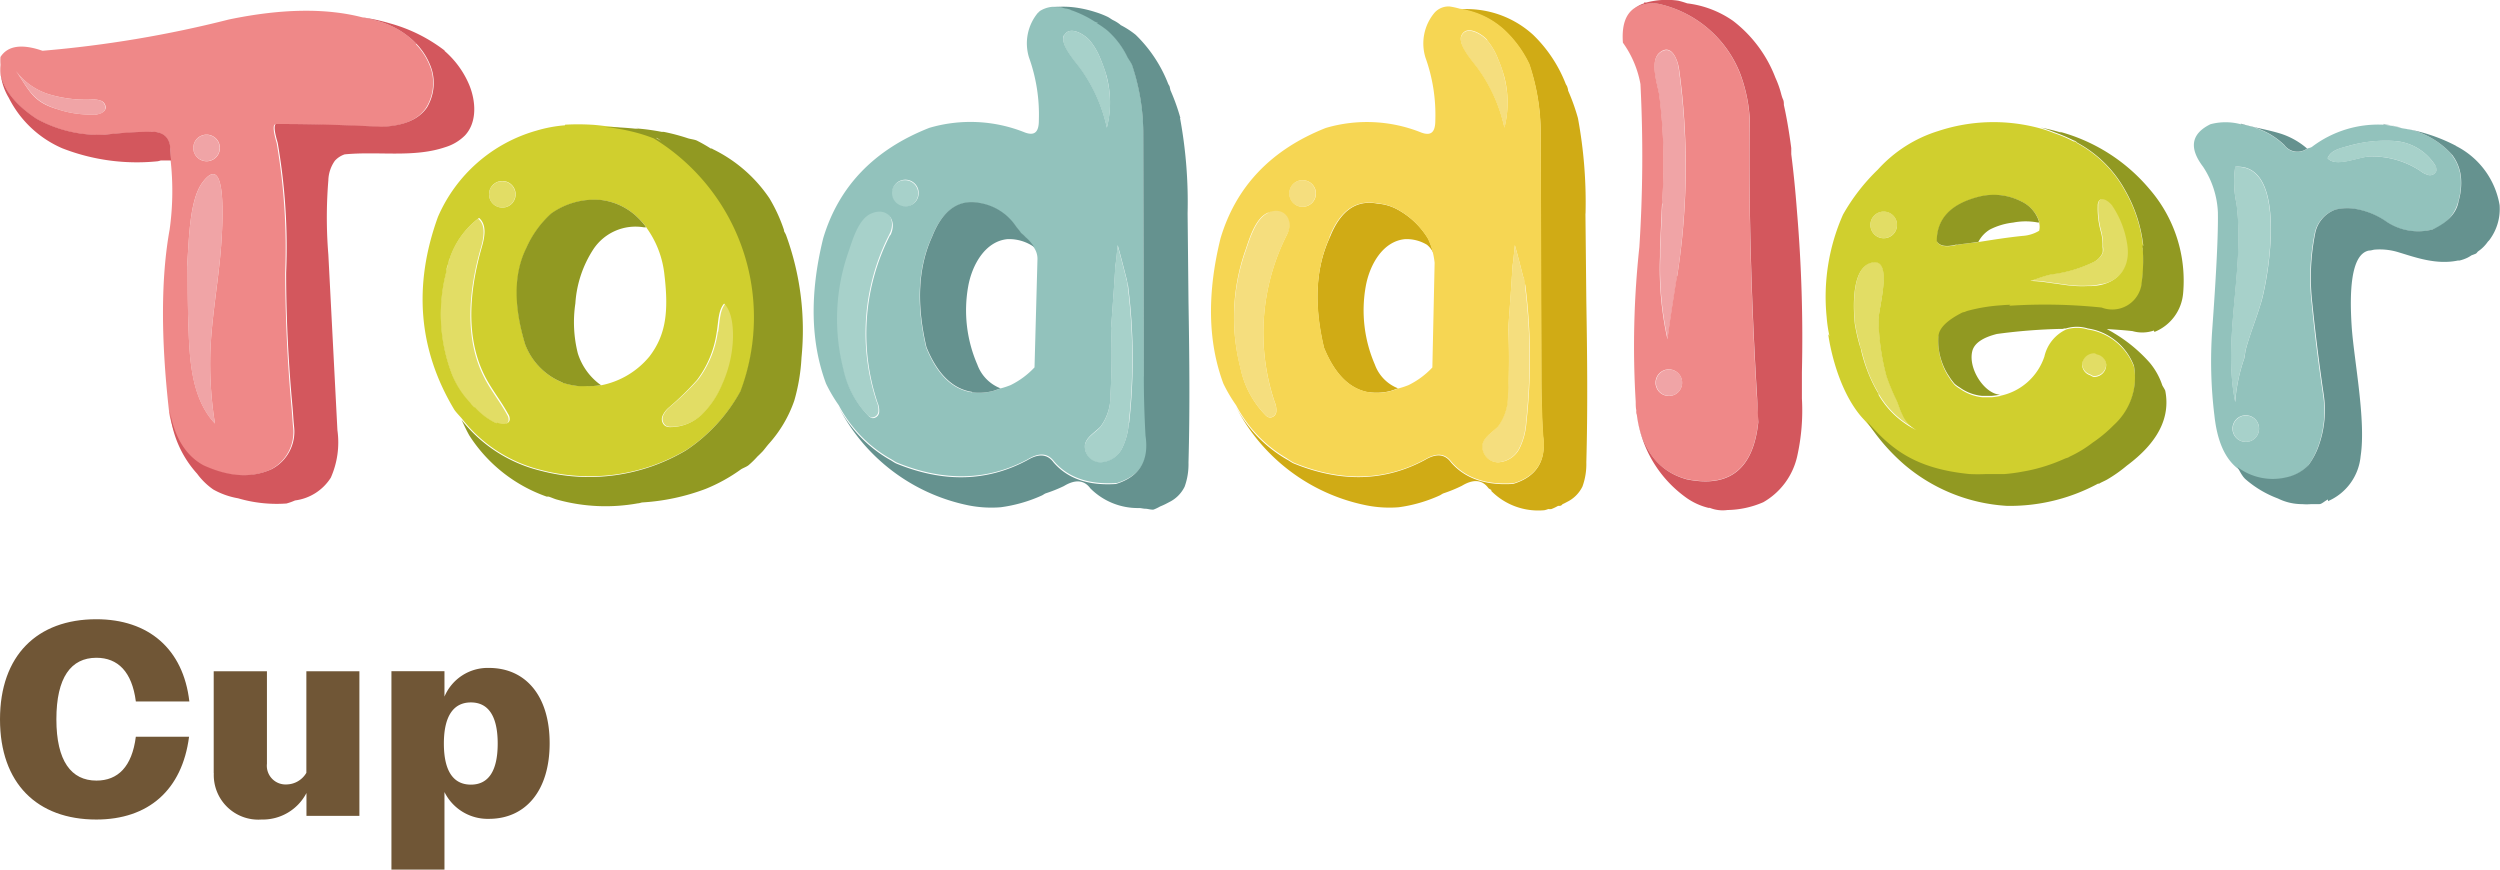 <svg viewBox="0 0 253.62 88.22" xmlns="http://www.w3.org/2000/svg" id="cup"><defs><style>.cls-1{fill:none;}.cls-2{fill:#f0a4a6;}.cls-3{fill:#a7d1ca;}.cls-4{fill:#f5de7e;}.cls-5{fill:#d0ab15;}.cls-6{fill:#f6d653;}.cls-7{fill:#92c2bc;}.cls-8{fill:#e2dd65;}.cls-9{fill:#ef8888;}.cls-10{fill:#d0cf2e;}.cls-11{fill:#919922;}.cls-12{fill:#65928f;}.cls-13{fill:#d3575d;}.cls-14{fill:#705636;}</style></defs><title>Toddler_Cup (1)</title><path transform="translate(-45.69 -28.72)" d="M245.8,64.43c-.42,1.78,1.22,4.24,2.73,4.39a6,6,0,0,0,4.57-4,4,4,0,0,1,2.2-2.74l-.37,0,.22,0c-.19,0-.38,0-.57,0a58,58,0,0,0-6.29.51c-1.07.26-2.26.76-2.5,1.76Z" class="cls-1"></path><path transform="translate(-45.69 -28.72)" d="M249.92,51.3a6.87,6.87,0,0,0-2.35.7,3.15,3.15,0,0,0-1.18,1.25c1.49-.23,3-.46,4.46-.62a3.76,3.76,0,0,0,1.67-.52,1.67,1.67,0,0,0,0-.8.1.1,0,0,1-.07,0,6.21,6.21,0,0,0-2.54,0Z" class="cls-1"></path><polygon points="200.17 24.61 200.18 24.61 200.17 24.6 200.17 24.61" class="cls-1"></polygon><path transform="translate(-45.69 -28.72)" d="M91,55.8c0,.13,0,.26-.05.39.08-.3.12-.6.22-.89C91.13,55.47,91.06,55.63,91,55.8Z" class="cls-1"></path><path transform="translate(-45.69 -28.72)" d="M105.91,54a11.37,11.37,0,0,0-1.83,5.55,12.72,12.72,0,0,0,.25,5.07,6.22,6.22,0,0,0,2.34,3.22,8.51,8.51,0,0,0,4.91-2.92c1.68-2.19,2-4.54,1.52-8.34a9.87,9.87,0,0,0-1.81-4.72l-.23,0A5.17,5.17,0,0,0,105.93,54Z" class="cls-1"></path><path transform="translate(-45.69 -28.72)" d="M143.91,57.78a13.83,13.83,0,0,0,.93,7.93,4.1,4.1,0,0,0,2.36,2.41,8.48,8.48,0,0,0,1-.33A8.19,8.19,0,0,0,150.63,66l.29-11.06a2,2,0,0,0-.37-1.16,4.45,4.45,0,0,0-2.69-.8c-2.22.2-3.57,2.6-4,4.8Z" class="cls-1"></path><path transform="translate(-45.69 -28.72)" d="M188.2,53c-2.22.2-3.57,2.6-4,4.8a13.83,13.83,0,0,0,.93,7.93,4.1,4.1,0,0,0,2.36,2.41,8.48,8.48,0,0,0,1-.33A8.19,8.19,0,0,0,191,66l.28-10.61a8,8,0,0,0-.17-1,2.42,2.42,0,0,0-.66-.86A4,4,0,0,0,188.2,53Z" class="cls-1"></path><path transform="translate(-45.69 -28.72)" d="M55.91,38.93a2.53,2.53,0,0,0-.95-.11,12.8,12.8,0,0,1-4.22-.51,6.67,6.67,0,0,1-3.44-2.4C48.65,37.84,49,39,51.5,39.79a10.43,10.43,0,0,0,3.87.54c.44,0,1-.22,1-.66a.76.76,0,0,0-.5-.75Z" class="cls-2"></path><circle r="1.34" cy="38.82" cx="169.32" class="cls-2"></circle><path transform="translate(-45.69 -28.72)" d="M66.25,47.21C64.9,49,64.86,53,64.67,55.76c0,2.24.08,4.48.16,6.72.11,3.41.48,6.89,2.67,9.22A38.07,38.07,0,0,1,67.05,64c.18-3.7.9-7.35,1.12-11C68.25,51.64,68.77,43.88,66.25,47.21Z" class="cls-2"></path><circle r="1.34" cy="15.01" cx="20.95" class="cls-2"></circle><path transform="translate(-45.69 -28.72)" d="M214.33,49.36c-.08,1.58-.14,3.13-.21,4.69,0,.25,0,.49,0,.74a33.28,33.28,0,0,0,.76,8.34c.27-2.12.62-4.24.95-6.35A72.22,72.22,0,0,0,216,35.71c-.15-1.08-.81-2.6-2-1.57-1,.89-.14,3.24,0,4.27a54.15,54.15,0,0,1,.28,11Z" class="cls-2"></path><circle r="1.34" cy="43.49" cx="227.84" class="cls-3"></circle><path transform="translate(-45.69 -28.72)" d="M272.44,45.65a10.72,10.72,0,0,0,.13,3.74c.85,6.67-1.45,13.64-.13,20.13a17.63,17.63,0,0,1,.92-4.44c.07-.33.09-.67.18-1,.44-1.57,1.06-3.09,1.52-4.65.76-2.61,2.74-14.16-2.63-13.77Z" class="cls-3"></path><path transform="translate(-45.69 -28.72)" d="M292.69,45.42a5.33,5.33,0,0,0-4-2.39,13.22,13.22,0,0,0-4.79.51c-.83.2-1.74.43-2.08,1.23.86,1,3.17-.16,4.38-.18a8.82,8.82,0,0,1,5,1.45,2.31,2.31,0,0,0,.87.44.69.69,0,0,0,.79-.42.83.83,0,0,0-.16-.64Z" class="cls-3"></path><path transform="translate(-45.69 -28.72)" d="M134,50.31c-1.29.55-1.91,2.73-2.32,3.91a20.43,20.43,0,0,0-.52,11.84,9.6,9.6,0,0,0,2.53,4.75.88.88,0,0,0,.43.26.67.67,0,0,0,.68-.59,2,2,0,0,0-.17-1,22,22,0,0,1,1.29-17c.77-1.48-.24-3-1.92-2.24Z" class="cls-3"></path><path transform="translate(-45.69 -28.72)" d="M157.91,36.3a12.38,12.38,0,0,0-.57-1.58,6.64,6.64,0,0,0-1.11-1.91c-.55-.61-2.07-1.55-2.6-.47-.46.92,1.21,2.74,1.67,3.38a16.11,16.11,0,0,1,2.68,6,10.3,10.3,0,0,0-.07-5.37Z" class="cls-3"></path><path transform="translate(-45.69 -28.72)" d="M137.5,47a1.35,1.35,0,1,0,1.34,1.35A1.34,1.34,0,0,0,137.5,47Z" class="cls-3"></path><path transform="translate(-45.69 -28.72)" d="M160,57a1,1,0,0,1-.09-.18c-.27-1.07-.54-2.13-.84-3.19-.08.71-.13,1.41-.24,2.12-.12,2.08-.28,4.17-.43,6.25a68.06,68.06,0,0,1-.07,6.85,5.14,5.14,0,0,1-1,3.18c-.54.61-1.38,1-1.58,1.81a1.61,1.61,0,0,0,1.55,1.82,2.58,2.58,0,0,0,2.2-1.4,6.76,6.76,0,0,0,.7-2.63,59.1,59.1,0,0,0-.11-13.94c0-.23-.09-.46-.13-.69Z" class="cls-3"></path><path transform="translate(-45.69 -28.72)" d="M174.36,50.31c-1.29.55-1.91,2.73-2.32,3.91a20.43,20.43,0,0,0-.52,11.84,9.6,9.6,0,0,0,2.53,4.75.88.88,0,0,0,.43.26.67.67,0,0,0,.68-.59,2,2,0,0,0-.17-1,22,22,0,0,1,1.29-17c.77-1.48-.24-3-1.92-2.24Z" class="cls-4"></path><path transform="translate(-45.69 -28.72)" d="M177.83,47a1.35,1.35,0,1,0,1.34,1.35A1.34,1.34,0,0,0,177.83,47Z" class="cls-4"></path><path transform="translate(-45.69 -28.72)" d="M198.24,36.3a12.38,12.38,0,0,0-.57-1.58,6.64,6.64,0,0,0-1.11-1.91c-.55-.61-2.07-1.55-2.6-.47-.46.92,1.21,2.74,1.67,3.38a16.11,16.11,0,0,1,2.68,6,10.3,10.3,0,0,0-.07-5.37Z" class="cls-4"></path><path transform="translate(-45.69 -28.72)" d="M200.43,57.65c0-.23-.09-.46-.13-.69a1,1,0,0,1-.09-.18c-.27-1.07-.54-2.13-.84-3.19-.08.71-.13,1.41-.24,2.12-.12,2.08-.28,4.17-.43,6.25a68.06,68.06,0,0,1-.07,6.85,5.14,5.14,0,0,1-1,3.18c-.54.61-1.38,1-1.58,1.81a1.61,1.61,0,0,0,1.55,1.82,2.58,2.58,0,0,0,2.2-1.4,6.76,6.76,0,0,0,.7-2.63,59.1,59.1,0,0,0-.11-13.94Z" class="cls-4"></path><path transform="translate(-45.69 -28.72)" d="M206.54,50.41a46.94,46.94,0,0,0-.77-9.7,20.68,20.68,0,0,0-1-2.8c0-.15-.06-.3-.11-.45l-.12-.2a14,14,0,0,0-3.31-5,10,10,0,0,0-7.48-2.59,8.34,8.34,0,0,1,4.69,2.27,11.39,11.39,0,0,1,2.39,3.33,21.85,21.85,0,0,1,1.15,7l.06,24.71q0,2.88.17,5.93.57,3.8-3,4.9-4.2.28-6.33-2.19c-.62-.85-1.5-.92-2.65-.23q-6.1,3.28-13.29.35c-.25-.11-.45-.28-.69-.4a13.43,13.43,0,0,1-5.21-5.42A19.1,19.1,0,0,0,184.38,80a11.93,11.93,0,0,0,3.21.18A14.83,14.83,0,0,0,191.7,79c.15-.06.27-.17.42-.23A14.56,14.56,0,0,0,194,78c1.16-.7,2.06-.62,2.68.23.1.11.26.15.36.25h-.11a6.71,6.71,0,0,0,5.44,2,2.52,2.52,0,0,0,.39-.12,1.09,1.09,0,0,0,.32,0,4.6,4.6,0,0,0,.67-.32l.09,0c.09,0,.2,0,.29-.09s.07-.08.11-.1a2.24,2.24,0,0,0,.27-.13.6.6,0,0,0,.11-.06,3.4,3.4,0,0,0,1.61-1.59,6.68,6.68,0,0,0,.39-2.44c.15-5.45.09-10.9,0-16.35l-.09-8.92Z" class="cls-5"></path><path transform="translate(-45.69 -28.72)" d="M184.61,68.52a5.72,5.72,0,0,0,2-.1c.29-.06.62-.21.92-.3a4.07,4.07,0,0,1-2.36-2.41,13.82,13.82,0,0,1-.93-7.93c.39-2.2,1.74-4.6,4-4.8a4,4,0,0,1,2.21.57,2.39,2.39,0,0,1,.66.86,8.36,8.36,0,0,0-.52-1.45,8.24,8.24,0,0,0-3.15-3,5,5,0,0,0-2-.58h0q-3.22-.63-4.83,3.4Q178.43,57.43,180,64q1.67,4.09,4.64,4.54Z" class="cls-5"></path><path transform="translate(-45.69 -28.72)" d="M176.29,75.27c.24.12.44.29.69.4q7.19,2.94,13.29-.35c1.15-.69,2-.62,2.65.23q2.13,2.48,6.33,2.19c2.38-.73,3.37-2.36,3-4.9q-.17-3-.17-5.93L202,42.2a22.13,22.13,0,0,0-1.15-7,11.52,11.52,0,0,0-2.39-3.33,8.43,8.43,0,0,0-4.69-2.27,8,8,0,0,0-1-.22,1.9,1.9,0,0,0-1.55.63,4.85,4.85,0,0,0-.92,4.55,17.18,17.18,0,0,1,1,6.39c0,1.19-.44,1.59-1.44,1.21a14.79,14.79,0,0,0-9.67-.46Q171.87,45,169.51,52.9q-2.07,8.41.29,14.74a15.57,15.57,0,0,0,1.29,2.19,13.43,13.43,0,0,0,5.21,5.42Zm22.84-19.56c.11-.7.16-1.41.24-2.12.3,1.06.57,2.12.84,3.19a1,1,0,0,0,.09.18c0,.23.09.46.13.69a59.1,59.1,0,0,1,.11,13.94,7,7,0,0,1-.7,2.63,2.58,2.58,0,0,1-2.2,1.4,1.61,1.61,0,0,1-1.55-1.82c.19-.79,1-1.2,1.58-1.81a5.14,5.14,0,0,0,1-3.18A68,68,0,0,0,198.7,62c.15-2.08.31-4.17.43-6.25Zm-2.57-22.9a6.64,6.64,0,0,1,1.11,1.91,14.89,14.89,0,0,1,.57,1.58,10.3,10.3,0,0,1,.07,5.37,16,16,0,0,0-2.68-6c-.46-.64-2.13-2.46-1.67-3.38.54-1.08,2.06-.14,2.6.47Zm-16,19.94q1.6-4,4.83-3.4h0a5,5,0,0,1,2,.58,8.17,8.17,0,0,1,3.15,3,7.61,7.61,0,0,1,.52,1.45,8,8,0,0,1,.17,1L191,66a8.36,8.36,0,0,1-2.42,1.79,7.89,7.89,0,0,1-1,.33c-.31.1-.63.24-.92.3a5.72,5.72,0,0,1-2,.1c-2-.3-3.52-1.8-4.64-4.54q-1.56-6.57.58-11.23ZM177.83,47a1.35,1.35,0,1,1-1.34,1.35A1.34,1.34,0,0,1,177.83,47ZM172,54.21c.41-1.18,1-3.36,2.32-3.91,1.68-.72,2.69.76,1.92,2.24A22,22,0,0,0,175,69.49a2.06,2.06,0,0,1,.17,1,.66.66,0,0,1-.68.59.84.84,0,0,1-.43-.26A9.6,9.6,0,0,1,171.52,66,20.51,20.51,0,0,1,172,54.2Z" class="cls-6"></path><path transform="translate(-45.69 -28.72)" d="M294.43,44.41a8.3,8.3,0,0,0-4.38-2.57s-.05,0-.08,0c-.23-.07-.45-.07-.68-.13a10.59,10.59,0,0,0-1.82-.34,11.1,11.1,0,0,0-7.17,2.2c-.2.17-.38.14-.57.24a1.64,1.64,0,0,1-2.31-.36,7.56,7.56,0,0,0-3.05-1.79,7.83,7.83,0,0,0-1.37-.34,6,6,0,0,0-3.06,0q-2.94,1.44-.75,4.32a9.1,9.1,0,0,1,1.5,4.61q.06,3.22-.58,12a45.37,45.37,0,0,0,.23,8.64c.27,2.47,1,4.23,2.26,5.28a5.91,5.91,0,0,0,4.94,1.06,4.27,4.27,0,0,0,2.3-1.27,7.45,7.45,0,0,0,1-1.88,10.59,10.59,0,0,0,.52-5.32c-.46-3.07-.85-6.14-1.15-9.22a22.63,22.63,0,0,1,.29-7.08A3.21,3.21,0,0,1,282.6,50a5.09,5.09,0,0,1,2.06-.06,7.55,7.55,0,0,1,3.17,1.33,5.8,5.8,0,0,0,4.6.75,4.07,4.07,0,0,0,2.65-2.88,6.45,6.45,0,0,0,.26-2.11,4.38,4.38,0,0,0-.93-2.6Zm-20.9,29.14a1.35,1.35,0,1,1,1.34-1.35A1.34,1.34,0,0,1,273.53,73.55Zm1.54-14.13c-.46,1.57-1.09,3.08-1.52,4.65-.09.33-.11.67-.18,1a17.2,17.2,0,0,0-.92,4.44c-1.32-6.49,1-13.46.13-20.13a10.26,10.26,0,0,1-.13-3.74c5.37-.39,3.39,11.16,2.63,13.77Zm17-12.94a2.31,2.31,0,0,1-.87-.44,8.94,8.94,0,0,0-5-1.45c-1.21,0-3.52,1.17-4.38.18.34-.81,1.24-1,2.08-1.23a13.68,13.68,0,0,1,4.79-.51,5.33,5.33,0,0,1,4,2.39.92.92,0,0,1,.16.64.69.69,0,0,1-.79.42Z" class="cls-7"></path><path transform="translate(-45.69 -28.72)" d="M161.74,66.92l-.06-24.71a22.13,22.13,0,0,0-1.15-7,7.83,7.83,0,0,0-.45-.75,8.85,8.85,0,0,0-2-2.68A11.39,11.39,0,0,0,157,31h.15c-.11-.07-.25-.1-.36-.16a11.3,11.3,0,0,0-2.56-1.21l-.07,0a5.1,5.1,0,0,0-1.45-.22l-.13,0s-.06,0-.08,0h-.05a2.86,2.86,0,0,0-1.39.51l.06,0s0,0,0,0l.06,0A.54.54,0,0,0,151,30a4.85,4.85,0,0,0-.92,4.55,17.18,17.18,0,0,1,1,6.39c0,1.19-.44,1.59-1.44,1.21a14.79,14.79,0,0,0-9.67-.46Q131.56,45,129.2,52.9q-2.07,8.41.29,14.74a15.57,15.57,0,0,0,1.29,2.19A13.43,13.43,0,0,0,136,75.25c.24.12.44.29.69.4q7.19,2.94,13.29-.35c1.15-.69,2-.62,2.65.23Q154.75,78,159,77.72c2.38-.73,3.37-2.36,3-4.9q-.16-3-.17-5.93ZM136,52.55a22,22,0,0,0-1.29,17,2.06,2.06,0,0,1,.17,1,.66.66,0,0,1-.68.59.84.84,0,0,1-.43-.26,9.6,9.6,0,0,1-2.53-4.75,20.51,20.51,0,0,1,.52-11.84c.41-1.18,1-3.36,2.32-3.91,1.68-.72,2.69.76,1.92,2.24Zm1.55-2.9a1.35,1.35,0,1,1,1.34-1.35A1.34,1.34,0,0,1,137.5,49.65ZM150.63,66a8.36,8.36,0,0,1-2.42,1.79,7.89,7.89,0,0,1-1,.33c-.31.1-.63.24-.92.3a5.72,5.72,0,0,1-2,.1c-2-.3-3.52-1.8-4.64-4.54q-1.56-6.57.58-11.23,1.6-4,4.83-3.4a5.55,5.55,0,0,1,3.68,2.38c.17.22.35.42.52.67a4.55,4.55,0,0,1,.45.42,4.65,4.65,0,0,1,.86,1,2,2,0,0,1,.37,1.16L150.64,66Zm3-33.66c.54-1.08,2.06-.14,2.6.47a6.64,6.64,0,0,1,1.11,1.91,14.89,14.89,0,0,1,.57,1.58,10.3,10.3,0,0,1,.07,5.37,16,16,0,0,0-2.68-6c-.46-.64-2.13-2.46-1.67-3.38Zm6.58,39.25a7,7,0,0,1-.7,2.63,2.58,2.58,0,0,1-2.2,1.4,1.61,1.61,0,0,1-1.55-1.82c.19-.79,1-1.2,1.58-1.81a5.14,5.14,0,0,0,1-3.18,68,68,0,0,0,.07-6.85c.15-2.08.31-4.17.43-6.25.11-.7.16-1.41.24-2.12.3,1.06.57,2.12.84,3.19A1,1,0,0,0,160,57c0,.23.09.46.13.69a59.1,59.1,0,0,1,.11,13.94Z" class="cls-7"></path><path transform="translate(-45.69 -28.72)" d="M94.88,67.15c-2.12-4-1.66-8.88-.42-13.24.3-1,.56-2.35-.27-3a8.41,8.41,0,0,0-2.94,4.19v0c0,.09,0,.19-.08.28-.09.29-.14.59-.22.89a16.86,16.86,0,0,0,.59,10.48,8.84,8.84,0,0,0,1.87,2.93c.16.16.27.36.44.51a.29.29,0,0,0,0-.09A7,7,0,0,0,96,71.66c.45.2,1.16.25,1.28-.24a.9.9,0,0,0-.15-.63c-.68-1.26-1.59-2.38-2.26-3.65Z" class="cls-8"></path><circle r="1.34" cy="19.72" cx="50.95" class="cls-8"></circle><path transform="translate(-45.69 -28.72)" d="M236.78,52.88a1.35,1.35,0,1,0-1.34-1.35A1.34,1.34,0,0,0,236.78,52.88Z" class="cls-8"></path><path transform="translate(-45.69 -28.72)" d="M260,49.52c-.31-.46-1-.9-1.34-.44a.87.87,0,0,0-.11.48,8.74,8.74,0,0,0,.29,2.54,5.81,5.81,0,0,1,.2,1.3.17.17,0,0,0,0,.07c0,.1,0,.2,0,.29a1.56,1.56,0,0,1,0,.57,1.85,1.85,0,0,1-.87.92,13.51,13.51,0,0,1-4.31,1.27c-.73.15-1.43.44-2.14.66a12.5,12.5,0,0,1,1.72.16l1.81.25a11.72,11.72,0,0,0,2.29.11,4.65,4.65,0,0,0,1.18-.14h0a3.29,3.29,0,0,0,2.87-4.11A9.5,9.5,0,0,0,260,49.52Z" class="cls-8"></path><path transform="translate(-45.69 -28.72)" d="M118.52,62.36a10.46,10.46,0,0,1-2,4.87A29.41,29.41,0,0,1,113.65,70a2.32,2.32,0,0,0-.69.9.87.87,0,0,0,.28,1,1,1,0,0,0,.52.12,4.61,4.61,0,0,0,3.31-1.39,9.54,9.54,0,0,0,2-3.08A12.16,12.16,0,0,0,120.19,63c0-1.09-.09-2.69-.9-3.48-.62.68-.58,2-.75,2.88Z" class="cls-8"></path><path transform="translate(-45.69 -28.72)" d="M238.71,70.77c-.27-.48-.4-1-.63-1.53a22,22,0,0,1-1-2.42,23.07,23.07,0,0,1-.8-5.71c0-1.23,1.6-6.49-.8-5.75-2,.62-1.75,4.77-1.6,6.19a18.26,18.26,0,0,0,.5,2.19l0,0c0,.15.09.29.13.44.18.68.36,1.35.6,2a14.07,14.07,0,0,0,1.08,2.29c0,.07.06.15.11.23a9.07,9.07,0,0,0,3.85,3.59,3.45,3.45,0,0,1-1.42-1.55Z" class="cls-8"></path><path transform="translate(-45.69 -28.72)" d="M258.43,64.59c-.1,0-.17-.12-.29-.12a1.22,1.22,0,0,0-1.22,1.22,1.16,1.16,0,0,0,.78,1c.15.06.27.18.44.18a1.22,1.22,0,0,0,1.22-1.22A1.17,1.17,0,0,0,258.43,64.59Z" class="cls-8"></path><path transform="translate(-45.69 -28.72)" d="M87.94,33.17a8.33,8.33,0,0,0-4.13-2.36c-.42-.15-.91-.22-1.36-.33-3.64-.94-8.12-.91-13.55.22A116.43,116.43,0,0,1,50,33.87q-3.16-1.09-4.26.63a4.7,4.7,0,0,0,0,.75v.09a4.7,4.7,0,0,0,0,.92c.34,1.62,1.54,3.13,3.64,4.53a12.92,12.92,0,0,0,6.9,1.61c1.53-.15,3-.25,4.55-.29,1.15-.08,1.84.35,2.07,1.27C63,44,63,44.49,63,45A28.21,28.21,0,0,1,62.9,52q-1.32,7.29-.06,18.46v.12c.5,2.63,1.63,4.43,3.39,5.38q3.92,1.78,6.9.4a4.28,4.28,0,0,0,2.3-4.26c-.07-.62-.1-1.35-.16-2-.38-4.13-.62-8.62-.65-13.67a62.63,62.63,0,0,0-.86-13.19c-.34-1.15-.4-1.79-.17-1.9h.31c3.25,0,6.71.1,10.39.28,2.32-.08,3.81-.77,4.61-1.95a4.77,4.77,0,0,0,.56-3.81,6.75,6.75,0,0,0-1.57-2.65ZM55.37,40.33a10.46,10.46,0,0,1-3.87-.54c-2.53-.74-2.85-1.95-4.2-3.88a6.63,6.63,0,0,0,3.44,2.4,13,13,0,0,0,4.22.51,2.32,2.32,0,0,1,.95.11.75.75,0,0,1,.5.75c-.07.44-.6.62-1,.66Zm11.27,2.05a1.35,1.35,0,1,1-1.34,1.35A1.34,1.34,0,0,1,66.64,42.38ZM68.17,53c-.22,3.7-.94,7.34-1.12,11a38.07,38.07,0,0,0,.45,7.69c-2.19-2.33-2.55-5.82-2.67-9.22-.08-2.24-.11-4.48-.16-6.72.2-2.82.23-6.77,1.58-8.55C68.77,43.88,68.25,51.64,68.17,53Z" class="cls-9"></path><path transform="translate(-45.69 -28.72)" d="M223.93,69.06h0c-.58-9.59-.85-19.05-.75-28.35a15.24,15.24,0,0,0-1-4.61,11.59,11.59,0,0,0-7.88-6.91,3.57,3.57,0,0,0-2.85.39c-.84.6-1.25,1.71-1.12,3.47a10.31,10.31,0,0,1,1.78,4.2A143.37,143.37,0,0,1,212,53.78a93.77,93.77,0,0,0-.37,15.71c0,.28,0,.59.06.85a1.14,1.14,0,0,0,0,.26c0,.09.05.16.06.25.51,3.52,2.18,5.7,5.06,6.48q6.5,1.32,7.25-5.82c0-.83-.07-1.64-.12-2.46ZM215,68.89a1.35,1.35,0,1,1,1.34-1.35A1.34,1.34,0,0,1,215,68.89Zm.8-12.11c-.33,2.11-.68,4.23-.95,6.35a32.82,32.82,0,0,1-.76-8.34c0-.25,0-.49,0-.74.07-1.56.13-3.1.21-4.69a54.88,54.88,0,0,0-.28-11c-.15-1-1-3.39,0-4.27,1.15-1,1.81.49,2,1.57a71.88,71.88,0,0,1-.18,21.07Z" class="cls-9"></path><path transform="translate(-45.69 -28.72)" d="M112.06,42.66a17.18,17.18,0,0,0-2.32-.72c-.7-.16-1.38-.28-2-.37l-.65-.06c-.5-.06-1-.12-1.43-.14a23.58,23.58,0,0,0-2.65,0l0,.06a13.92,13.92,0,0,0-2.89.54,15.48,15.48,0,0,0-10,8.75q-3.8,10.49,1.67,19.58c.25.35.54.62.8.94a14.58,14.58,0,0,0,8,5.16,19.34,19.34,0,0,0,14.79-2.07,17.22,17.22,0,0,0,5.51-6,21.27,21.27,0,0,0-8.8-25.64Zm-16,29A6.81,6.81,0,0,1,93.84,70a.29.29,0,0,0,0,.09,3.58,3.58,0,0,1-.44-.51,9,9,0,0,1-1.87-2.93A16.93,16.93,0,0,1,91,56.19c0-.13,0-.26.05-.39a4.91,4.91,0,0,1,.17-.5c0-.09,0-.19.07-.28v0a8.49,8.49,0,0,1,3-4.19c.83.7.56,2,.27,3-1.24,4.35-1.71,9.24.42,13.24.67,1.26,1.58,2.39,2.26,3.65a.85.85,0,0,1,.15.63c-.13.48-.83.44-1.28.24Zm.63-21.88A1.35,1.35,0,1,1,98,48.43,1.34,1.34,0,0,1,96.64,49.78Zm10,18a6.7,6.7,0,0,1-1.55.1c-.24,0-.48,0-.73,0a8,8,0,0,1-1.61-.34A6.76,6.76,0,0,1,99,63.69q-1.78-5.92.11-9.79a10.36,10.36,0,0,1,2.52-3.5,7.57,7.57,0,0,1,5-1.38,6.26,6.26,0,0,1,3.49,1.53,7.22,7.22,0,0,1,1.1,1.17.6.6,0,0,1,.06.11,9.87,9.87,0,0,1,1.81,4.72c.45,3.79.16,6.15-1.52,8.34a8.48,8.48,0,0,1-4.91,2.92ZM119,67.58a9.28,9.28,0,0,1-2,3.08,4.65,4.65,0,0,1-3.31,1.39,1,1,0,0,1-.52-.12.86.86,0,0,1-.28-1,2.42,2.42,0,0,1,.69-.9,28.27,28.27,0,0,0,2.82-2.76,10.5,10.5,0,0,0,2-4.87c.17-.91.13-2.2.75-2.88.81.79.92,2.4.9,3.48A12.16,12.16,0,0,1,119,67.59Z" class="cls-10"></path><path transform="translate(-45.69 -28.72)" d="M112.26,42.73l-.07,0,.61.37C112.62,43,112.43,42.8,112.26,42.73Z" class="cls-10"></path><path transform="translate(-45.69 -28.72)" d="M263.1,53.67a14.46,14.46,0,0,0-1.83-5.59,12,12,0,0,0-4.8-4.8c-.1-.07-.17-.15-.27-.21l-.15,0a13.53,13.53,0,0,0-2-.85v0a11.52,11.52,0,0,0-1.34-.46,17.87,17.87,0,0,0-10.38.25,13.71,13.71,0,0,0-6.13,3.91,20,20,0,0,0-3.54,4.57A20.58,20.58,0,0,0,231,60.88a14.11,14.11,0,0,0,.28,1.92l-.12-.18s.61,5,3.22,8.21c.22.27.45.5.68.76,2.37,2.76,4.8,4.81,10.41,5.37.61.06,1.14,0,1.73,0s1.26,0,1.85,0a16.79,16.79,0,0,0,1.79-.24c.65-.12,1.27-.25,1.86-.42a16.71,16.71,0,0,0,2.43-.89c.13-.06.26-.08.39-.14l.15-.09A12.54,12.54,0,0,0,258,73.73c.07-.06.19-.12.25-.17l0,0h0a14.68,14.68,0,0,0,1.88-1.6,6.57,6.57,0,0,0,2.06-6,6,6,0,0,0-3.86-3.63,5.39,5.39,0,0,0-.83-.18,3.66,3.66,0,0,0-2.21,0,4,4,0,0,0-2.2,2.74,6,6,0,0,1-4.57,4s.08,0,.12,0a8.63,8.63,0,0,1-.87.13l.07,0c-.08,0-.37,0-.72,0-.12,0-.22,0-.34,0a4.78,4.78,0,0,1-2.25-.85,3.22,3.22,0,0,1-.53-.38,5.68,5.68,0,0,1-.58-.79s0,0,0,0l-.09-.13a6.63,6.63,0,0,1-.88-2.26l0,0a5.62,5.62,0,0,1-.08-1.7c.16-1,1.4-1.8,2.1-2.18l.3-.16.24-.06.25-.1a17.1,17.1,0,0,1,3.49-.58c.53,0,.92,0,.92,0l-.14.1a54.56,54.56,0,0,1,9.39.18,3,3,0,0,0,4-2.13,17.78,17.78,0,0,0,.14-4.17c0,.07.09.1.08,0Zm-17.23-.34h0c-.56.09-1.12.14-1.67.23-1.08.27-1.75.15-2-.35q0-3.39,4.2-4.49a6.16,6.16,0,0,1,4.37.46,3.45,3.45,0,0,1,1.79,2,.75.75,0,0,1,0,.15,1.66,1.66,0,0,1,0,.8,3.71,3.71,0,0,1-1.67.52c-1.49.15-3,.39-4.46.62l-.53.07Zm-9.09-3.14a1.35,1.35,0,1,1-1.34,1.35A1.34,1.34,0,0,1,236.78,50.19Zm-.5,18.55c0-.07-.07-.15-.11-.23a14.52,14.52,0,0,1-1.08-2.29,15.34,15.34,0,0,1-.6-2c0-.15-.1-.29-.13-.44l0,0a18.26,18.26,0,0,1-.5-2.19c-.15-1.42-.4-5.57,1.6-6.19,2.4-.75.81,4.52.8,5.75a23.55,23.55,0,0,0,.8,5.71,21.18,21.18,0,0,0,1,2.42c.23.5.36,1.05.63,1.53a3.4,3.4,0,0,0,1.42,1.55,9.07,9.07,0,0,1-3.85-3.59Zm23.08-3a1.22,1.22,0,0,1-1.22,1.22c-.17,0-.29-.12-.44-.18a1.15,1.15,0,0,1-.78-1,1.22,1.22,0,0,1,1.22-1.22c.11,0,.18.09.29.12A1.16,1.16,0,0,1,259.36,65.69Zm-1.87-8a11.72,11.72,0,0,1-2.29-.11l-1.81-.25a14.28,14.28,0,0,0-1.72-.16c.72-.22,1.41-.51,2.14-.66a13.51,13.51,0,0,0,4.31-1.27,1.89,1.89,0,0,0,.87-.92,1.81,1.81,0,0,0,0-.57c0-.09,0-.17,0-.25a.43.43,0,0,0,0-.11,4.91,4.91,0,0,0-.2-1.3,8.74,8.74,0,0,1-.29-2.54.87.87,0,0,1,.11-.48c.32-.46,1,0,1.34.44a9.5,9.5,0,0,1,1.54,3.93c.48,3-1.67,4.33-4,4.25Z" class="cls-10"></path><path transform="translate(-45.69 -28.72)" d="M125.24,52.1a16.32,16.32,0,0,0-1.49-3.26,14.65,14.65,0,0,0-5.77-5l-.06-.05-.12,0a15.71,15.71,0,0,0-1.44-.82c-.28-.11-.59-.13-.88-.22a20.39,20.39,0,0,0-2.44-.65l-.21,0a22.33,22.33,0,0,0-2.32-.33l-.4-.24c.14.07.25.17.39.24h-.4c-1-.1-2-.16-3.06-.16l.65.06c.65.09,1.34.21,2,.37a16.34,16.34,0,0,1,2.32.72,21.27,21.27,0,0,1,8.8,25.64,17,17,0,0,1-5.51,6,19.25,19.25,0,0,1-14.79,2.07,14.58,14.58,0,0,1-8-5.16c.26.54.5,1.07.8,1.6a15.37,15.37,0,0,0,7.84,6.19s0,0,0,0l.2,0c.31.1.59.24.91.32a18.36,18.36,0,0,0,8.15.36c.16,0,.31-.08.46-.09a21.92,21.92,0,0,0,6.4-1.37,17,17,0,0,0,3.61-2c.24-.14.51-.23.73-.39a8.87,8.87,0,0,0,.93-.91c.17-.15.32-.31.48-.47s.44-.55.67-.81a12.78,12.78,0,0,0,2.58-4.38A19.2,19.2,0,0,0,127,65a28.08,28.08,0,0,0-1.57-12.44c-.06-.15-.16-.29-.22-.44Zm-13-9.39.07,0c.17.07.36.26.54.35Z" class="cls-11"></path><path transform="translate(-45.69 -28.72)" d="M264.24,62.38h.05a4.65,4.65,0,0,0,2.87-3.87,14.19,14.19,0,0,0-3.41-10.61,18.07,18.07,0,0,0-9.13-5.82l.22.11a19.32,19.32,0,0,0-2.12-.53,12.25,12.25,0,0,1,1.35.46v0a18.15,18.15,0,0,1,2,.85.88.88,0,0,1,.15.05c.1.06.17.15.27.21a12.11,12.11,0,0,1,4.8,4.8,14.56,14.56,0,0,1,1.83,5.59c0,.07,0,0-.08,0a17.26,17.26,0,0,1-.14,4.17,3,3,0,0,1-4,2.13,55.58,55.58,0,0,0-9.39-.18l.14-.1s-.4,0-.92.05a17.1,17.1,0,0,0-3.49.58l-.25.1a1.68,1.68,0,0,0-.24.06l-.3.16c-.7.38-2,1.18-2.1,2.18a6,6,0,0,0,.08,1.7l0,0a6.63,6.63,0,0,0,.88,2.26l.09.13s0,0,0,0a5.91,5.91,0,0,0,.58.79,3.22,3.22,0,0,0,.53.38,4.57,4.57,0,0,0,2.25.85l.34,0,.72,0s-.06,0-.07,0a8.63,8.63,0,0,0,.87-.13s-.08,0-.12,0c-1.51-.15-3.15-2.61-2.73-4.39.24-1,1.44-1.49,2.5-1.76a58,58,0,0,1,6.29-.51c.19,0,.38,0,.57,0l-.22-.05.37,0a3.74,3.74,0,0,1,2.21,0,6.9,6.9,0,0,1,.83.18,6,6,0,0,1,3.86,3.63,6.55,6.55,0,0,1-2.06,6,13.92,13.92,0,0,1-1.88,1.6h0s0,0,0,0l-.25.17a12,12,0,0,1-2.31,1.41l-.15.09c-.13.06-.26.08-.39.14a18,18,0,0,1-2.43.89,16.69,16.69,0,0,1-1.86.42,16.45,16.45,0,0,1-1.79.24c-.61,0-1.23,0-1.85,0a16.54,16.54,0,0,1-1.73,0c-5.6-.56-8-2.6-10.41-5.37a20.17,20.17,0,0,0,3.76,4.37,17.66,17.66,0,0,0,10.48,4.23,18.85,18.85,0,0,0,9.21-2.25l.12,0,.11-.07c.23-.12.47-.22.7-.35a14.24,14.24,0,0,0,2-1.41c3.1-2.3,4.45-4.83,3.9-7.61-.09-.2-.2-.35-.3-.54a7,7,0,0,0-1.28-2.3,15.33,15.33,0,0,0-3.63-3c-.23-.15-.48-.27-.72-.41.87.06,1.74.11,2.61.21a3.58,3.58,0,0,0,2.17-.06Z" class="cls-11"></path><path transform="translate(-45.69 -28.72)" d="M102.76,67.55a8,8,0,0,0,1.61.34,6,6,0,0,0,.73,0,7.26,7.26,0,0,0,1.55-.1,6.26,6.26,0,0,1-2.34-3.22,12.9,12.9,0,0,1-.25-5.07A11.37,11.37,0,0,1,105.89,54,5.13,5.13,0,0,1,111,51.78l.23,0a.6.6,0,0,1-.06-.11,7.65,7.65,0,0,0-1.1-1.17A6.4,6.4,0,0,0,106.6,49a7.55,7.55,0,0,0-5,1.38,10.36,10.36,0,0,0-2.52,3.5q-1.91,3.85-.11,9.79a6.76,6.76,0,0,0,3.8,3.86Z" class="cls-11"></path><path transform="translate(-45.69 -28.72)" d="M244.19,53.56c.56-.1,1.12-.14,1.67-.23h0l.53-.07A3.15,3.15,0,0,1,247.57,52a6.87,6.87,0,0,1,2.35-.7,6.58,6.58,0,0,1,2.54,0,.1.1,0,0,1,.07,0,.75.75,0,0,0,0-.15,3.38,3.38,0,0,0-1.79-2,6.16,6.16,0,0,0-4.37-.46q-4.2,1.1-4.2,4.49c.27.5.94.62,2,.35Z" class="cls-11"></path><path transform="translate(-45.69 -28.72)" d="M165.44,40.7a20.68,20.68,0,0,0-1-2.8c-.05-.15-.06-.3-.11-.45l-.12-.2a14,14,0,0,0-3.31-5,8.83,8.83,0,0,0-1.55-1s0-.05-.05-.06a3.75,3.75,0,0,0-.72-.44c-.18-.1-.35-.24-.54-.33a9.34,9.34,0,0,0-1.24-.48,11.78,11.78,0,0,0-2.27-.49,9.73,9.73,0,0,0-2,0l.13,0a2.23,2.23,0,0,1,.37,0c.28,0,.56.1.83.15s.35.07.53.09h-.22a10.91,10.91,0,0,1,2.56,1.21c.12.06.25.1.36.16h-.15a8.8,8.8,0,0,1,1.13.79,8.61,8.61,0,0,1,2,2.68c.15.25.31.47.45.75a21.85,21.85,0,0,1,1.15,7l.06,24.71q0,2.88.17,5.93.57,3.8-3,4.9-4.2.28-6.33-2.19c-.62-.85-1.5-.92-2.65-.23q-6.1,3.29-13.29.35c-.25-.11-.45-.28-.69-.4a13.43,13.43,0,0,1-5.21-5.42A19.1,19.1,0,0,0,144,80a11.93,11.93,0,0,0,3.21.18A14.83,14.83,0,0,0,151.35,79c.15-.06.27-.17.42-.23a14.56,14.56,0,0,0,1.85-.74c1.16-.7,2.06-.62,2.68.23a6.8,6.8,0,0,0,4.95,2c.22,0,.41.07.64.07s.51.11.82.09a4.6,4.6,0,0,0,.67-.32,6.87,6.87,0,0,0,.77-.36.6.6,0,0,0,.11-.06,3.4,3.4,0,0,0,1.61-1.59,6.68,6.68,0,0,0,.39-2.44c.15-5.45.09-10.9,0-16.35l-.09-8.92a46.94,46.94,0,0,0-.77-9.7Z" class="cls-12"></path><path transform="translate(-45.69 -28.72)" d="M287.49,41.29v.05a10.66,10.66,0,0,1,1.81.34C288.69,41.55,288.09,41.4,287.49,41.29Z" class="cls-12"></path><path transform="translate(-45.69 -28.72)" d="M294.86,43.52a17.56,17.56,0,0,0-4.8-1.68,8.34,8.34,0,0,1,4.38,2.57,4.45,4.45,0,0,1,.93,2.6,6.42,6.42,0,0,1-.26,2.11c-.19,1.19-1.08,2.15-2.65,2.88a5.8,5.8,0,0,1-4.6-.75,7.69,7.69,0,0,0-3.17-1.33,5.09,5.09,0,0,0-2.06.06,3.21,3.21,0,0,0-2.07,2.42,23,23,0,0,0-.29,7.08q.47,4.6,1.15,9.22A10.7,10.7,0,0,1,280.9,74a7.45,7.45,0,0,1-1,1.88,4.37,4.37,0,0,1-2.3,1.27,5.92,5.92,0,0,1-4.94-1.06c.18.29.32.6.52.88l.07.1a1.2,1.2,0,0,0,.12.14l.07.08a10.72,10.72,0,0,0,3.34,2,5.48,5.48,0,0,0,2.28.57c.06,0,.11,0,.16,0a5,5,0,0,0,.95,0h.17c.22,0,.43,0,.66,0s.56-.34.86-.47v.17A5.52,5.52,0,0,0,285.17,75c.57-3.65-.7-9.91-.91-13.21s-.13-7.26,1.74-7.65c.22,0,.36-.06.54-.09a6.42,6.42,0,0,1,2.5.27c1.69.51,3.82,1.29,6,.83l.16,0a4,4,0,0,0,.82-.29h0l0,0a4.64,4.64,0,0,0,.42-.25,3.61,3.61,0,0,0,.42-.16c.12-.07.13-.15.23-.23a3.83,3.83,0,0,0,.95-.93c.06-.09.18-.18.23-.27a5.24,5.24,0,0,0,1-3.49,8.27,8.27,0,0,0-4.42-6Z" class="cls-12"></path><path transform="translate(-45.69 -28.72)" d="M274.38,41.64a7.51,7.51,0,0,1,3.05,1.79,1.65,1.65,0,0,0,2.31.36A7.65,7.65,0,0,0,277,42.26c-1.32-.4-2.69-.61-4-1l.06.08a8.06,8.06,0,0,1,1.37.34Z" class="cls-12"></path><path transform="translate(-45.69 -28.72)" d="M144.28,68.52a5.72,5.72,0,0,0,2-.1c.29-.06.62-.21.92-.3a4.07,4.07,0,0,1-2.36-2.41,13.82,13.82,0,0,1-.93-7.93c.39-2.2,1.74-4.6,4-4.8a4.42,4.42,0,0,1,2.69.8,4.16,4.16,0,0,0-.86-1,3.65,3.65,0,0,0-.45-.42c-.17-.25-.35-.45-.52-.67a5.52,5.52,0,0,0-3.68-2.38q-3.23-.63-4.83,3.4-2.13,4.66-.58,11.23,1.67,4.09,4.64,4.54Z" class="cls-12"></path><path transform="translate(-45.69 -28.72)" d="M152.42,29.39a1.08,1.08,0,0,0-.18,0h.18Z" class="cls-12"></path><path transform="translate(-45.69 -28.72)" d="M45.72,35.24v0Z" class="cls-13"></path><path transform="translate(-45.69 -28.72)" d="M90.84,33.88a16.12,16.12,0,0,0-5.52-2.77,19.69,19.69,0,0,0-2.87-.63c.45.12.93.19,1.36.33a8.48,8.48,0,0,1,4.13,2.36,6.75,6.75,0,0,1,1.57,2.65A4.85,4.85,0,0,1,89,39.63c-.81,1.17-2.29,1.86-4.61,1.95Q78.82,41.3,74,41.3h-.31c-.23.12-.17.75.17,1.9a62,62,0,0,1,.86,13.19c0,5,.27,9.54.65,13.67.06.65.09,1.37.16,2a4.28,4.28,0,0,1-2.3,4.26q-3,1.38-6.9-.4-2.64-1.44-3.39-5.38a10.81,10.81,0,0,0,2.75,6.24,6.92,6.92,0,0,0,1.64,1.6,7.83,7.83,0,0,0,2.51.89,13.89,13.89,0,0,0,4.91.53,6,6,0,0,0,.87-.31,5.06,5.06,0,0,0,3.63-2.31,8.84,8.84,0,0,0,.67-4.82L79,54.54a45.93,45.93,0,0,1,0-7.51,3.6,3.6,0,0,1,.66-2,2.33,2.33,0,0,1,1-.65c3.41-.33,7,.36,10.2-.73a4.79,4.79,0,0,0,2-1.19c1.25-1.34,1.12-3.49.41-5.18a9.35,9.35,0,0,0-2.51-3.42Z" class="cls-13"></path><path transform="translate(-45.69 -28.72)" d="M62.92,43.36c-.23-.92-.92-1.34-2.07-1.27-1.5,0-3,.13-4.55.29a13,13,0,0,1-6.9-1.61q-3.15-2.09-3.64-4.53a6,6,0,0,0,.82,2.4A10.92,10.92,0,0,0,52,43.76a20.81,20.81,0,0,0,9.69,1.32A2.93,2.93,0,0,0,62,45c.35,0,.7,0,1.05,0C63,44.48,63,43.94,62.92,43.36Z" class="cls-13"></path><path transform="translate(-45.69 -28.72)" d="M228,50.29c-.18-2.39-.38-4.28-.59-5.93,0-.13,0-.27,0-.4s0-.15,0-.22c-.25-1.89-.51-3.31-.75-4.37,0-.19,0-.39-.09-.58s-.11-.3-.16-.45a9.81,9.81,0,0,0-.61-1.74,13.2,13.2,0,0,0-4.29-5.76,10.26,10.26,0,0,0-4.66-1.78,9.32,9.32,0,0,0-.9-.27,8.1,8.1,0,0,0-3.26.19h-.22v.08a3.52,3.52,0,0,0-1,.53,3.56,3.56,0,0,1,2.85-.39,11.59,11.59,0,0,1,7.88,6.91,15.79,15.79,0,0,1,1,4.61c-.11,9.3.17,18.76.75,28.35h0c.05.83.06,1.63.12,2.46q-.75,7.14-7.25,5.82c-2.88-.79-4.55-3-5.06-6.48a12.15,12.15,0,0,0,4.86,8.24A6.56,6.56,0,0,0,219,80.24h.14a3.54,3.54,0,0,0,1.8.22,9.5,9.5,0,0,0,3.63-.79A7.17,7.17,0,0,0,228,75.06a21.27,21.27,0,0,0,.49-5.91c0-.89,0-1.79,0-2.68A152,152,0,0,0,228,50.29Z" class="cls-13"></path><path transform="translate(-45.69 -28.72)" d="M59.47,99.87c-.39-3-1.82-4.42-4-4.42-2.58,0-4.06,2-4.06,6.24s1.51,6.22,4.06,6.22c2.18,0,3.61-1.4,4-4.45h5.4c-.7,5.4-4.12,8.4-9.41,8.4-6,0-9.77-3.67-9.77-10.16s3.78-10.16,9.77-10.16c5.29,0,8.82,3,9.44,8.34H59.47Z" class="cls-14"></path><path transform="translate(-45.69 -28.72)" d="M67.37,107.15V96.82h5.4v9.38a1.9,1.9,0,0,0,2,2.1,2.37,2.37,0,0,0,2-1.18V96.82h5.38v14.67H76.78v-2.32a5,5,0,0,1-4.56,2.69,4.52,4.52,0,0,1-4.84-4.7Z" class="cls-14"></path><path transform="translate(-45.69 -28.72)" d="M85.4,96.81h5.38v2.58a4.76,4.76,0,0,1,4.51-2.91c3.7,0,6.16,2.8,6.16,7.64s-2.46,7.67-6.16,7.67a4.89,4.89,0,0,1-4.51-2.72v7.87H85.4Zm10.78,7.34c0-2.86-1-4.17-2.72-4.17s-2.74,1.32-2.74,4.17,1,4.17,2.74,4.17S96.18,107,96.18,104.15Z" class="cls-14"></path></svg>